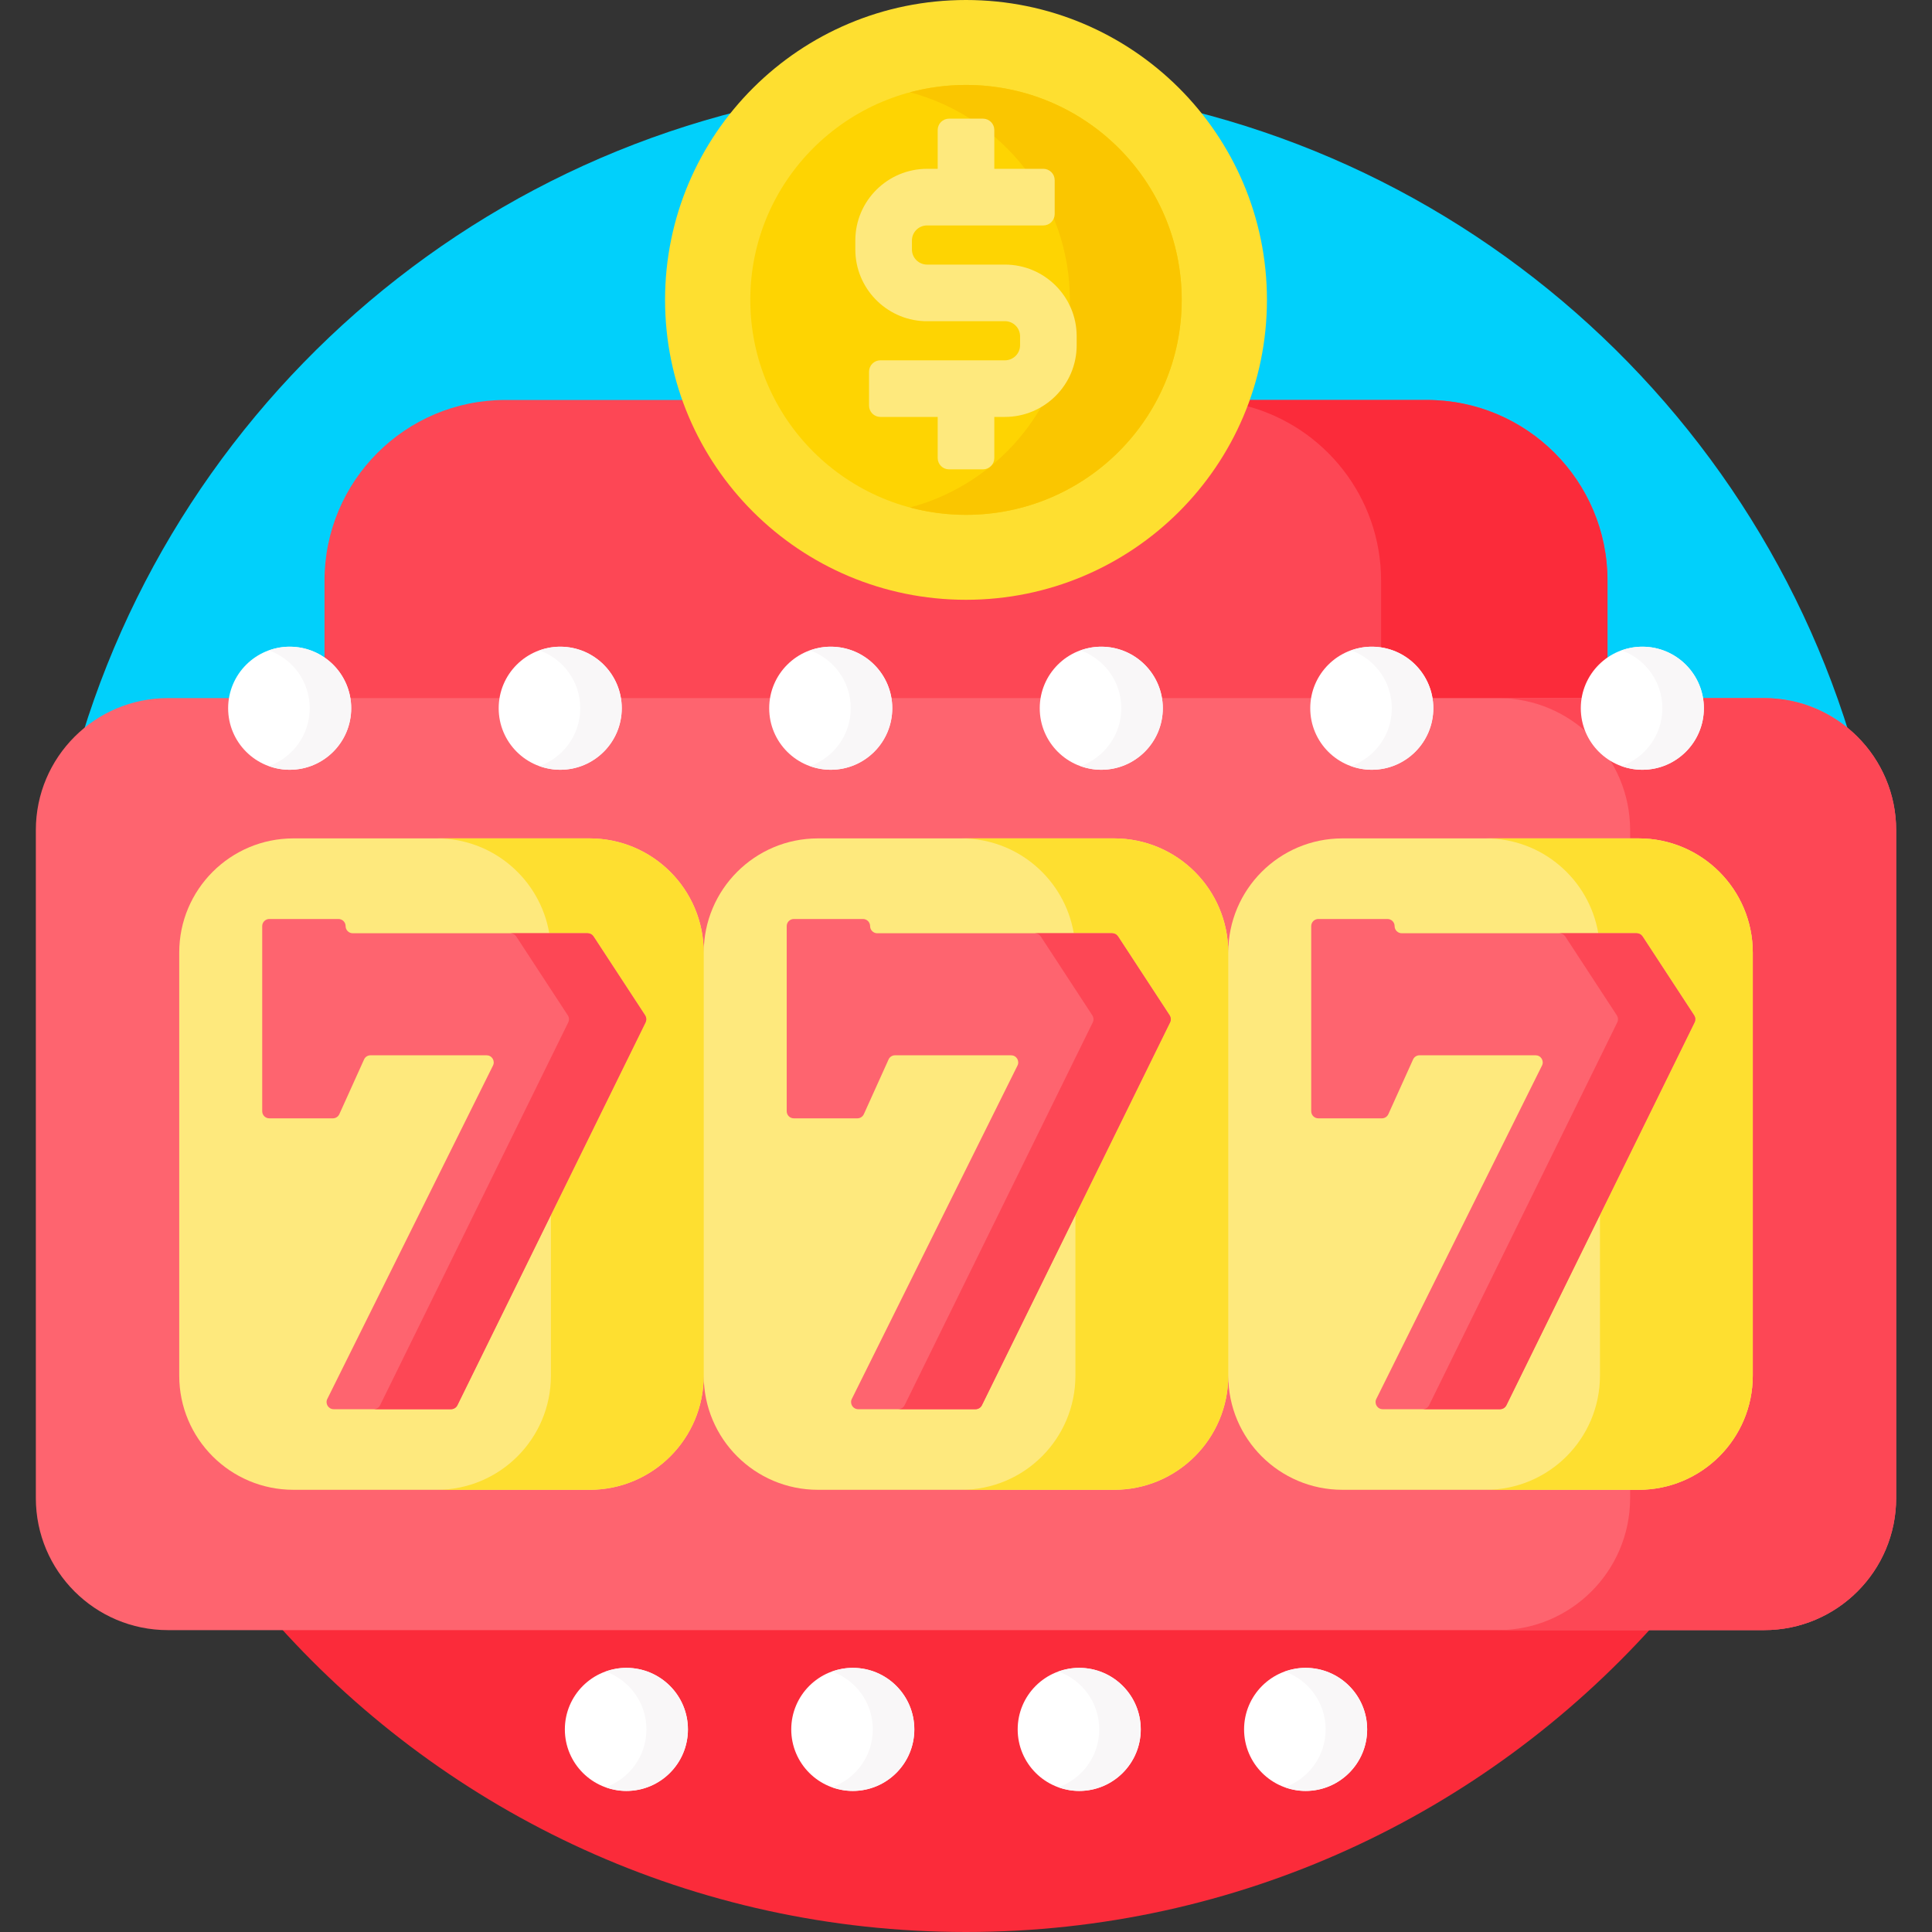 <?xml version="1.0" encoding="UTF-8"?> <svg xmlns="http://www.w3.org/2000/svg" width="60" height="60" viewBox="0 0 60 60" fill="none"><rect x="0" y="0" width="60" height="60" fill="#333333" stroke="none"/><path d="M5.215 21.797H54.785C55.803 21.797 56.733 22.181 57.438 22.812C53.822 11.093 42.906 2.578 30 2.578C17.094 2.578 6.178 11.093 2.562 22.812C3.267 22.181 4.197 21.797 5.215 21.797Z" fill="#01D0FB"></path><path d="M44.312 12.422H38.685C37.403 15.967 33.995 18.509 30 18.509C26.006 18.509 22.597 15.967 21.315 12.422H15.688C12.59 12.422 10.078 14.934 10.078 18.032V21.797H49.922V18.032C49.922 14.934 47.41 12.422 44.312 12.422Z" fill="#FD4755"></path><path d="M44.312 12.422H38.811C38.788 12.487 38.764 12.551 38.74 12.615C41.13 13.257 42.891 15.439 42.891 18.032V21.797H49.922V18.032C49.922 14.934 47.41 12.422 44.312 12.422ZM8.673 50.508C13.928 56.335 21.535 60 30 60C38.465 60 46.072 56.335 51.327 50.508H8.673Z" fill="#FB2B3A"></path><path d="M19.453 55.619C20.509 55.619 21.364 54.763 21.364 53.708C21.364 52.652 20.509 51.797 19.453 51.797C18.398 51.797 17.542 52.652 17.542 53.708C17.542 54.763 18.398 55.619 19.453 55.619Z" fill="white"></path><path d="M19.453 51.797C19.227 51.797 19.01 51.838 18.809 51.911C19.546 52.175 20.075 52.879 20.075 53.708C20.075 54.537 19.546 55.24 18.809 55.505C19.01 55.577 19.227 55.619 19.453 55.619C20.509 55.619 21.364 54.763 21.364 53.708C21.364 52.653 20.509 51.797 19.453 51.797Z" fill="#F9F7F8"></path><path d="M26.485 55.619C27.54 55.619 28.395 54.763 28.395 53.708C28.395 52.652 27.54 51.797 26.485 51.797C25.429 51.797 24.573 52.652 24.573 53.708C24.573 54.763 25.429 55.619 26.485 55.619Z" fill="white"></path><path d="M26.484 51.797C26.258 51.797 26.041 51.838 25.84 51.911C26.578 52.175 27.106 52.879 27.106 53.708C27.106 54.537 26.578 55.24 25.84 55.505C26.041 55.577 26.258 55.619 26.484 55.619C27.54 55.619 28.395 54.763 28.395 53.708C28.395 52.653 27.54 51.797 26.484 51.797Z" fill="#F9F7F8"></path><path d="M33.516 55.619C34.571 55.619 35.427 54.763 35.427 53.708C35.427 52.652 34.571 51.797 33.516 51.797C32.46 51.797 31.605 52.652 31.605 53.708C31.605 54.763 32.46 55.619 33.516 55.619Z" fill="white"></path><path d="M33.516 51.797C33.289 51.797 33.073 51.838 32.871 51.911C33.609 52.175 34.138 52.879 34.138 53.708C34.138 54.537 33.609 55.24 32.871 55.505C33.073 55.577 33.289 55.619 33.516 55.619C34.571 55.619 35.427 54.763 35.427 53.708C35.427 52.653 34.571 51.797 33.516 51.797Z" fill="#F9F7F8"></path><path d="M40.547 55.619C41.602 55.619 42.458 54.763 42.458 53.708C42.458 52.652 41.602 51.797 40.547 51.797C39.492 51.797 38.636 52.652 38.636 53.708C38.636 54.763 39.492 55.619 40.547 55.619Z" fill="white"></path><path d="M40.547 51.797C40.32 51.797 40.104 51.838 39.902 51.911C40.64 52.175 41.169 52.879 41.169 53.708C41.169 54.537 40.64 55.24 39.902 55.505C40.104 55.577 40.32 55.619 40.547 55.619C41.602 55.619 42.458 54.763 42.458 53.708C42.458 52.653 41.602 51.797 40.547 51.797Z" fill="#F9F7F8"></path><path d="M54.785 50.625H5.215C2.95 50.625 1.113 48.789 1.113 46.523V25.781C1.113 23.516 2.95 21.68 5.215 21.68H54.785C57.05 21.68 58.887 23.516 58.887 25.781V46.523C58.887 48.789 57.05 50.625 54.785 50.625Z" fill="#FE646F"></path><path d="M54.785 21.68H46.523C48.789 21.68 50.625 23.516 50.625 25.781V26.037H50.888C52.846 26.037 54.434 27.625 54.434 29.583V42.722C54.434 44.68 52.846 46.267 50.888 46.267H50.625V46.523C50.625 48.789 48.789 50.625 46.523 50.625H54.785C57.05 50.625 58.887 48.789 58.887 46.523V25.781C58.887 23.516 57.05 21.68 54.785 21.68Z" fill="#FD4755"></path><path d="M50.888 26.037H41.69C39.732 26.037 38.145 27.625 38.145 29.583C38.145 27.625 36.557 26.037 34.599 26.037H25.401C23.443 26.037 21.855 27.625 21.855 29.583C21.855 27.625 20.268 26.037 18.31 26.037H9.112C7.154 26.037 5.566 27.625 5.566 29.583V42.722C5.566 44.68 7.154 46.267 9.112 46.267H18.31C20.268 46.267 21.855 44.68 21.855 42.722C21.855 44.68 23.443 46.267 25.401 46.267H34.599C36.557 46.267 38.145 44.68 38.145 42.722C38.145 44.68 39.732 46.267 41.69 46.267H50.888C52.846 46.267 54.434 44.68 54.434 42.722V29.583C54.434 27.625 52.846 26.037 50.888 26.037Z" fill="#FEE97D"></path><path d="M34.599 26.037H29.853C31.606 26.037 33.062 27.31 33.347 28.983H34.537C34.612 28.983 34.682 29.02 34.722 29.083L36.324 31.532C36.367 31.598 36.372 31.681 36.337 31.751L33.398 37.731V42.722C33.398 44.68 31.811 46.267 29.853 46.267H34.599C36.557 46.267 38.145 44.68 38.145 42.722V29.583C38.145 27.625 36.557 26.037 34.599 26.037ZM18.31 26.037H13.564C15.317 26.037 16.772 27.31 17.058 28.983H18.248C18.323 28.983 18.392 29.02 18.433 29.083L20.035 31.532C20.078 31.598 20.083 31.681 20.048 31.751L17.109 37.731V42.722C17.109 44.68 15.522 46.267 13.564 46.267H18.31C20.268 46.267 21.855 44.68 21.855 42.722V29.583C21.855 27.625 20.268 26.037 18.31 26.037Z" fill="#FEDF30"></path><path d="M18.248 28.983H10.954C10.895 28.983 10.839 28.959 10.798 28.918C10.756 28.876 10.733 28.82 10.733 28.762C10.733 28.703 10.71 28.647 10.668 28.605C10.627 28.564 10.57 28.54 10.512 28.54H8.364C8.305 28.54 8.249 28.564 8.208 28.605C8.166 28.647 8.143 28.703 8.143 28.762V34.51C8.143 34.632 8.242 34.731 8.364 34.731H10.337C10.424 34.731 10.503 34.68 10.539 34.601L11.306 32.903C11.323 32.864 11.351 32.831 11.387 32.808C11.423 32.785 11.465 32.773 11.507 32.773H15.112C15.15 32.773 15.187 32.782 15.22 32.801C15.253 32.819 15.28 32.846 15.3 32.877C15.32 32.91 15.331 32.946 15.333 32.984C15.335 33.021 15.327 33.059 15.31 33.092L10.165 43.445C10.148 43.478 10.14 43.516 10.142 43.553C10.144 43.591 10.155 43.627 10.175 43.66C10.195 43.691 10.223 43.718 10.255 43.736C10.288 43.755 10.325 43.764 10.363 43.764H14.006C14.09 43.764 14.167 43.716 14.204 43.641L20.048 31.751C20.065 31.716 20.073 31.678 20.07 31.64C20.068 31.602 20.056 31.565 20.035 31.532L18.433 29.083C18.413 29.052 18.386 29.027 18.354 29.009C18.321 28.992 18.285 28.983 18.248 28.983ZM34.538 28.983H27.243C27.184 28.983 27.128 28.959 27.087 28.918C27.045 28.876 27.022 28.82 27.022 28.762C27.022 28.703 26.998 28.647 26.957 28.605C26.916 28.564 26.859 28.54 26.801 28.54H24.653C24.594 28.54 24.538 28.564 24.497 28.605C24.455 28.647 24.432 28.703 24.432 28.762V34.51C24.432 34.632 24.531 34.731 24.653 34.731H26.626C26.713 34.731 26.792 34.68 26.828 34.601L27.595 32.903C27.612 32.864 27.64 32.831 27.676 32.808C27.712 32.785 27.754 32.773 27.796 32.773H31.401C31.439 32.773 31.476 32.782 31.509 32.801C31.542 32.819 31.569 32.846 31.589 32.877C31.609 32.91 31.62 32.946 31.622 32.984C31.624 33.021 31.616 33.059 31.599 33.092L26.454 43.445C26.437 43.478 26.429 43.516 26.431 43.553C26.433 43.591 26.444 43.627 26.464 43.66C26.484 43.691 26.511 43.718 26.544 43.736C26.577 43.755 26.614 43.764 26.652 43.764H30.295C30.379 43.764 30.456 43.716 30.493 43.641L36.337 31.751C36.354 31.716 36.362 31.678 36.359 31.64C36.357 31.602 36.345 31.565 36.324 31.532L34.722 29.083C34.702 29.052 34.675 29.027 34.642 29.009C34.61 28.992 34.574 28.983 34.538 28.983Z" fill="#FE646F"></path><path d="M50.888 26.037H46.142C47.895 26.037 49.351 27.31 49.636 28.983H50.826C50.901 28.983 50.971 29.02 51.011 29.083L52.613 31.532C52.656 31.598 52.661 31.681 52.626 31.751L49.688 37.731V42.722C49.688 44.68 48.1 46.267 46.142 46.267H50.888C52.846 46.267 54.434 44.68 54.434 42.722V29.583C54.434 27.625 52.846 26.037 50.888 26.037Z" fill="#FEDF30"></path><path d="M50.827 28.983H43.532C43.473 28.983 43.417 28.959 43.376 28.918C43.334 28.876 43.311 28.82 43.311 28.762C43.311 28.703 43.288 28.647 43.246 28.605C43.205 28.564 43.148 28.54 43.09 28.54H40.942C40.883 28.54 40.827 28.564 40.785 28.605C40.744 28.647 40.721 28.703 40.721 28.762V34.51C40.721 34.632 40.82 34.731 40.942 34.731H42.915C43.002 34.731 43.081 34.68 43.117 34.601L43.884 32.903C43.901 32.864 43.929 32.831 43.965 32.808C44.001 32.785 44.042 32.773 44.085 32.773H47.69C47.728 32.773 47.765 32.782 47.798 32.801C47.831 32.819 47.858 32.846 47.878 32.877C47.898 32.91 47.909 32.946 47.911 32.984C47.913 33.021 47.905 33.059 47.888 33.092L42.743 43.445C42.726 43.478 42.718 43.516 42.72 43.553C42.722 43.591 42.733 43.627 42.753 43.66C42.773 43.691 42.8 43.718 42.833 43.736C42.866 43.755 42.903 43.764 42.941 43.764H46.584C46.668 43.764 46.745 43.716 46.782 43.641L52.626 31.751C52.643 31.716 52.651 31.678 52.648 31.64C52.646 31.602 52.634 31.565 52.613 31.532L51.011 29.083C50.991 29.052 50.964 29.027 50.931 29.009C50.899 28.992 50.863 28.983 50.827 28.983Z" fill="#FE646F"></path><path d="M52.613 31.532L51.012 29.083C50.992 29.052 50.964 29.027 50.932 29.009C50.9 28.992 50.863 28.983 50.827 28.983H48.426C48.501 28.983 48.57 29.02 48.611 29.083L50.212 31.532C50.255 31.598 50.26 31.681 50.226 31.751L44.382 43.641C44.364 43.678 44.336 43.709 44.301 43.731C44.266 43.753 44.225 43.764 44.184 43.764H46.584C46.669 43.764 46.746 43.716 46.783 43.641L52.627 31.751C52.644 31.716 52.651 31.678 52.649 31.64C52.647 31.602 52.634 31.565 52.613 31.532ZM36.324 31.532L34.723 29.083C34.703 29.052 34.675 29.027 34.643 29.009C34.61 28.992 34.574 28.983 34.538 28.983H32.137C32.212 28.983 32.281 29.02 32.322 29.083L33.923 31.532C33.966 31.598 33.971 31.681 33.937 31.751L28.093 43.641C28.075 43.678 28.047 43.709 28.012 43.731C27.977 43.753 27.936 43.764 27.895 43.764H30.296C30.38 43.764 30.457 43.716 30.494 43.641L36.337 31.751C36.355 31.716 36.362 31.678 36.36 31.64C36.357 31.602 36.345 31.565 36.324 31.532ZM20.035 31.532L18.433 29.083C18.413 29.052 18.386 29.027 18.354 29.009C18.321 28.992 18.285 28.983 18.248 28.983H15.848C15.922 28.983 15.992 29.02 16.033 29.083L17.634 31.532C17.677 31.598 17.682 31.681 17.648 31.751L11.804 43.641C11.786 43.678 11.758 43.709 11.723 43.731C11.688 43.753 11.647 43.764 11.606 43.764H14.006C14.091 43.764 14.168 43.716 14.205 43.641L20.049 31.751C20.065 31.716 20.073 31.678 20.071 31.64C20.068 31.602 20.056 31.565 20.035 31.532Z" fill="#FD4755"></path><path d="M30 18.627C35.162 18.627 39.346 14.457 39.346 9.313C39.346 4.17 35.162 0 30 0C24.838 0 20.654 4.17 20.654 9.313C20.654 14.457 24.838 18.627 30 18.627Z" fill="#FEDF30"></path><path d="M30 15.989C33.7 15.989 36.699 13 36.699 9.313C36.699 5.627 33.7 2.638 30 2.638C26.3 2.638 23.301 5.627 23.301 9.313C23.301 13 26.3 15.989 30 15.989Z" fill="#FED402"></path><path d="M30 2.638C29.399 2.638 28.817 2.718 28.263 2.866C31.12 3.628 33.225 6.225 33.225 9.313C33.225 12.401 31.12 14.998 28.263 15.761C28.829 15.912 29.413 15.989 30 15.989C33.7 15.989 36.699 13 36.699 9.313C36.699 5.627 33.7 2.638 30 2.638Z" fill="#FAC600"></path><path d="M31.208 8.217H28.792C28.532 8.217 28.321 8.007 28.321 7.75V7.467C28.321 7.21 28.532 7.001 28.792 7.001H32.402C32.496 7.001 32.585 6.964 32.651 6.898C32.717 6.832 32.754 6.742 32.754 6.649V5.594C32.754 5.501 32.717 5.412 32.651 5.346C32.585 5.28 32.496 5.243 32.402 5.243H30.879V4.036C30.879 3.943 30.842 3.854 30.776 3.788C30.71 3.722 30.621 3.685 30.527 3.685H29.473C29.38 3.685 29.29 3.722 29.224 3.788C29.158 3.854 29.121 3.943 29.121 4.036V5.243H28.792C27.563 5.243 26.563 6.24 26.563 7.467V7.75C26.563 8.944 27.511 9.923 28.695 9.974H31.208C31.468 9.974 31.679 10.184 31.679 10.441V10.724C31.679 10.981 31.468 11.19 31.208 11.19H27.341C27.247 11.19 27.158 11.227 27.092 11.293C27.026 11.359 26.989 11.449 26.989 11.542V12.597C26.989 12.69 27.026 12.779 27.092 12.845C27.158 12.911 27.247 12.948 27.341 12.948H29.121V14.225C29.121 14.318 29.158 14.408 29.224 14.473C29.29 14.54 29.38 14.576 29.473 14.576H30.527C30.621 14.576 30.71 14.54 30.776 14.473C30.842 14.408 30.879 14.318 30.879 14.225V12.948H31.208C32.437 12.948 33.437 11.95 33.437 10.724V10.441C33.437 9.214 32.437 8.217 31.208 8.217Z" fill="#FEE97D"></path><path d="M8.996 23.906C10.052 23.906 10.907 23.051 10.907 21.995C10.907 20.94 10.052 20.084 8.996 20.084C7.941 20.084 7.085 20.94 7.085 21.995C7.085 23.051 7.941 23.906 8.996 23.906Z" fill="white"></path><path d="M8.996 20.084C8.77 20.084 8.553 20.126 8.352 20.198C9.09 20.463 9.618 21.166 9.618 21.995C9.618 22.824 9.089 23.528 8.352 23.792C8.553 23.865 8.77 23.906 8.996 23.906C10.052 23.906 10.907 23.05 10.907 21.995C10.907 20.94 10.052 20.084 8.996 20.084Z" fill="#F9F7F8"></path><path d="M17.398 23.906C18.453 23.906 19.309 23.051 19.309 21.995C19.309 20.94 18.453 20.084 17.398 20.084C16.342 20.084 15.487 20.94 15.487 21.995C15.487 23.051 16.342 23.906 17.398 23.906Z" fill="white"></path><path d="M17.398 20.084C17.171 20.084 16.955 20.126 16.753 20.198C17.491 20.463 18.02 21.166 18.02 21.995C18.02 22.824 17.491 23.528 16.753 23.792C16.955 23.865 17.171 23.906 17.398 23.906C18.453 23.906 19.309 23.05 19.309 21.995C19.309 20.94 18.453 20.084 17.398 20.084Z" fill="#F9F7F8"></path><path d="M25.799 23.906C26.855 23.906 27.71 23.051 27.71 21.995C27.71 20.94 26.855 20.084 25.799 20.084C24.744 20.084 23.888 20.94 23.888 21.995C23.888 23.051 24.744 23.906 25.799 23.906Z" fill="white"></path><path d="M25.799 20.084C25.573 20.084 25.357 20.126 25.155 20.198C25.893 20.463 26.421 21.166 26.421 21.995C26.421 22.824 25.892 23.528 25.155 23.792C25.357 23.865 25.573 23.906 25.799 23.906C26.855 23.906 27.71 23.05 27.71 21.995C27.71 20.94 26.855 20.084 25.799 20.084Z" fill="#F9F7F8"></path><path d="M34.201 23.906C35.256 23.906 36.112 23.051 36.112 21.995C36.112 20.94 35.256 20.084 34.201 20.084C33.145 20.084 32.29 20.94 32.29 21.995C32.29 23.051 33.145 23.906 34.201 23.906Z" fill="white"></path><path d="M34.201 20.084C33.974 20.084 33.758 20.126 33.556 20.198C34.294 20.463 34.823 21.166 34.823 21.995C34.823 22.824 34.294 23.528 33.556 23.792C33.758 23.865 33.974 23.906 34.201 23.906C35.256 23.906 36.112 23.05 36.112 21.995C36.112 20.94 35.256 20.084 34.201 20.084Z" fill="#F9F7F8"></path><path d="M42.602 23.906C43.657 23.906 44.513 23.051 44.513 21.995C44.513 20.94 43.657 20.084 42.602 20.084C41.547 20.084 40.691 20.94 40.691 21.995C40.691 23.051 41.547 23.906 42.602 23.906Z" fill="white"></path><path d="M42.602 20.084C42.376 20.084 42.159 20.126 41.958 20.198C42.696 20.463 43.224 21.166 43.224 21.995C43.224 22.824 42.696 23.528 41.958 23.792C42.159 23.865 42.376 23.906 42.602 23.906C43.658 23.906 44.513 23.05 44.513 21.995C44.513 20.94 43.658 20.084 42.602 20.084Z" fill="#F9F7F8"></path><path d="M51.004 23.906C52.059 23.906 52.915 23.051 52.915 21.995C52.915 20.94 52.059 20.084 51.004 20.084C49.948 20.084 49.093 20.94 49.093 21.995C49.093 23.051 49.948 23.906 51.004 23.906Z" fill="white"></path><path d="M51.004 20.084C50.777 20.084 50.561 20.126 50.359 20.198C51.097 20.463 51.626 21.166 51.626 21.995C51.626 22.824 51.097 23.528 50.359 23.792C50.561 23.865 50.777 23.906 51.004 23.906C52.059 23.906 52.915 23.05 52.915 21.995C52.915 20.94 52.059 20.084 51.004 20.084Z" fill="#F9F7F8"></path></svg> 